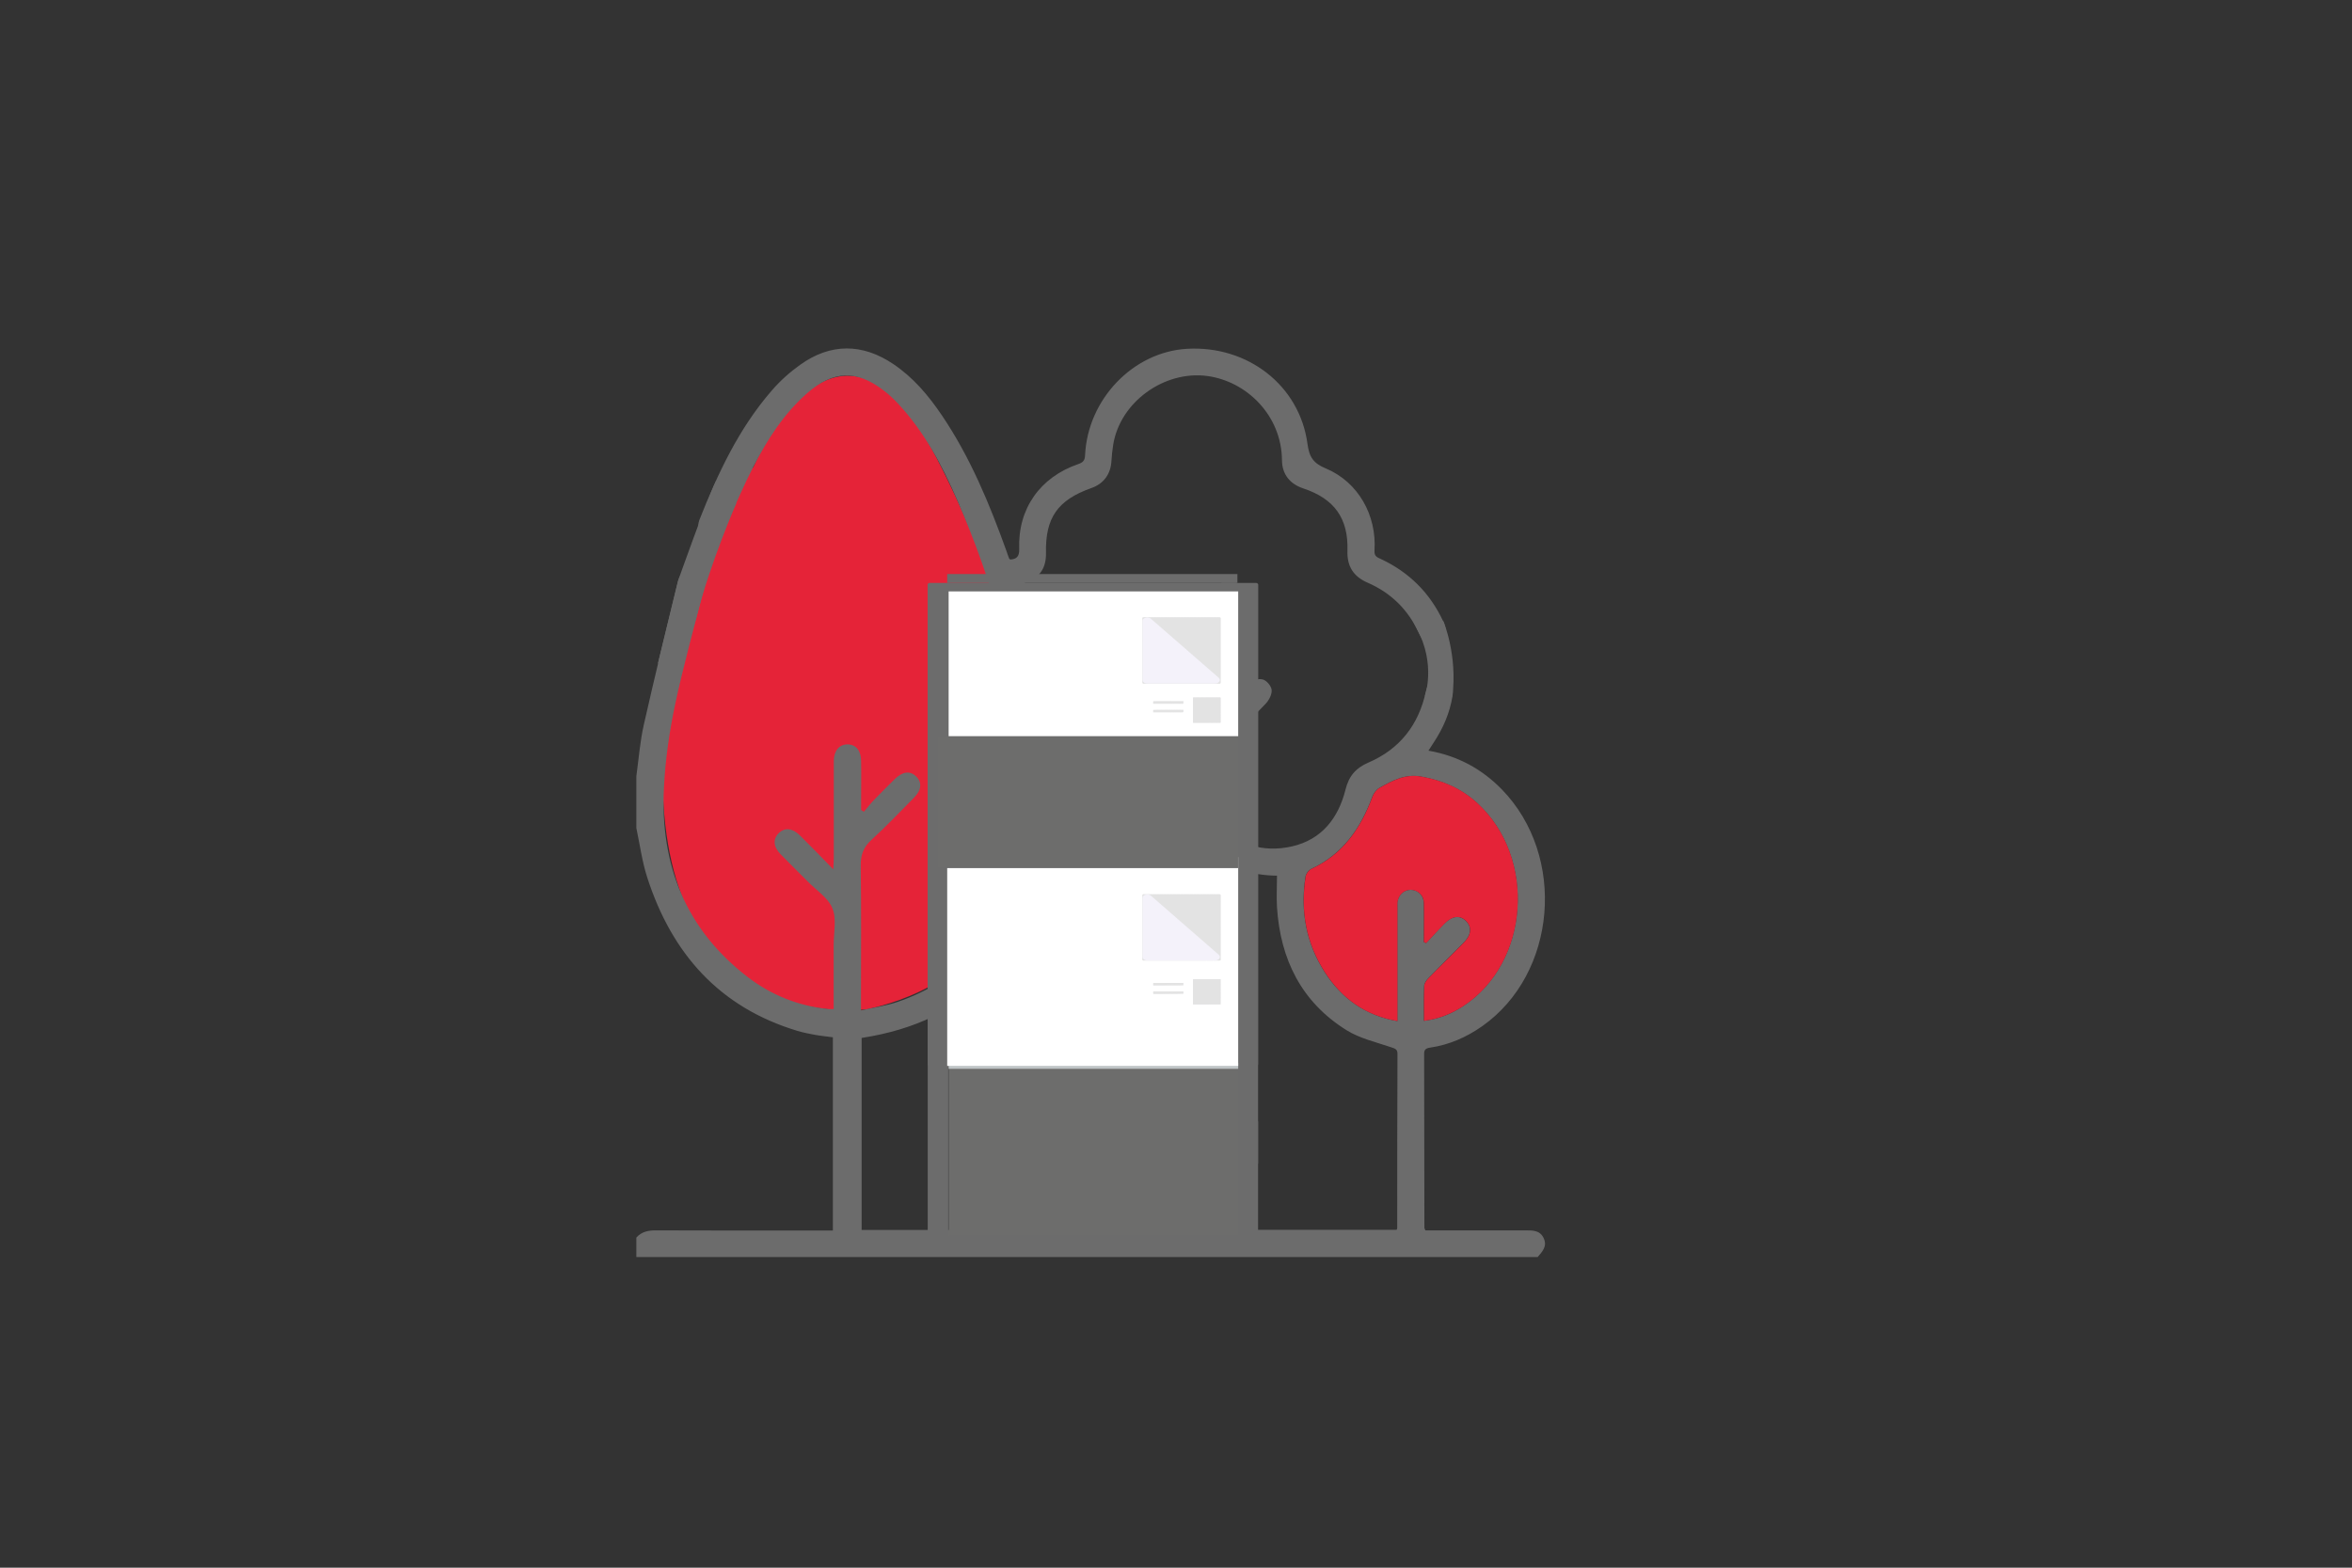 <?xml version="1.0" encoding="UTF-8"?> <svg xmlns="http://www.w3.org/2000/svg" xmlns:xlink="http://www.w3.org/1999/xlink" id="a" viewBox="0 0 180 120"><rect x="0" y="0" width="180" height="120" fill="#333333" stroke="none"/><defs><style>.j{fill:#6c6c6c;}.k{fill:#fff;}.l{clip-path:url(#h);}.m{fill:#59585b;}.n{clip-path:url(#b);}.o{fill:none;stroke:#bec3c5;stroke-miterlimit:10;stroke-width:.45px;}.p{clip-path:url(#c);}.q{fill:#f8f5ff;opacity:.81;}.r{clip-path:url(#e);}.s{clip-path:url(#d);}.t{clip-path:url(#f);}.u{fill:#e52338;}.v{fill:#6d6d6c;}.w{opacity:.17;}.x{clip-path:url(#i);}.y{clip-path:url(#g);}</style><clipPath id="b"><rect class="m" x="91.3" y="74.95" width="2.11" height="1.93" rx=".02" ry=".02"></rect></clipPath><clipPath id="c"><rect class="m" x="88.26" y="75.24" width="2.3" height=".18" rx="0" ry="0"></rect></clipPath><clipPath id="d"><rect class="m" x="88.26" y="75.89" width="2.3" height=".18" rx="0" ry="0"></rect></clipPath><clipPath id="e"><rect class="m" x="87.44" y="47.26" width="5.97" height="5.06" rx=".05" ry=".05"></rect></clipPath><clipPath id="f"><rect class="m" x="87.44" y="68.46" width="5.97" height="5.06" rx=".05" ry=".05"></rect></clipPath><clipPath id="g"><rect class="m" x="91.3" y="53.39" width="2.11" height="1.93" rx=".02" ry=".02"></rect></clipPath><clipPath id="h"><rect class="m" x="88.26" y="53.68" width="2.3" height=".18" rx="0" ry="0"></rect></clipPath><clipPath id="i"><rect class="m" x="88.26" y="54.34" width="2.3" height=".18" rx="0" ry="0"></rect></clipPath></defs><g><g><path class="u" d="M57.65,35.77s6.46-15.27,14.02-.73c7.56,14.54,13.35,37.97-5.23,42.2,0,0-14.59,2.28-15.67-15.79-1.08-18.07,6.87-25.68,6.87-25.68Z"></path><g><g><path class="j" d="M48.7,59.42c.18-1.32,.28-2.65,.57-3.94,.83-3.67,1.72-7.33,2.62-10.98,.17-.71,.71-.99,1.33-.82,.57,.16,.82,.71,.64,1.42-.74,2.95-1.57,5.88-2.2,8.86-.44,2.09-.75,4.24-.85,6.37-.29,5.87,1.67,10.83,6.44,14.48,1.81,1.38,3.88,2.2,6.16,2.43,.11,.01,.21,0,.39,0,0-1.66,0-3.28,0-4.9,0-.95,.24-2-.1-2.82-.33-.81-1.25-1.39-1.91-2.07-.68-.69-1.38-1.37-2.06-2.07-.55-.56-.59-1.16-.13-1.61,.45-.44,1.04-.39,1.61,.17,.82,.81,1.62,1.64,2.56,2.6,.02-.4,.04-.62,.04-.85,0-2.33,0-4.66,0-6.99,0-.16,0-.32,0-.48,.02-.77,.42-1.24,1.05-1.24,.63,0,1.03,.46,1.04,1.25,.02,1.04,0,2.08,0,3.12,0,.22,0,.44,0,.65l.21,.14c.26-.3,.5-.62,.77-.9,.52-.54,1.05-1.06,1.58-1.59,.61-.6,1.18-.67,1.65-.22,.47,.46,.42,1.05-.18,1.65-1.07,1.08-2.11,2.18-3.23,3.2-.63,.57-.84,1.17-.83,2.01,.05,3.35,.02,6.7,.02,10.05v1c1-.22,1.94-.35,2.81-.65,4.92-1.69,7.88-5.25,9.45-10.07,.87-2.67,.91-5.41,.58-8.18-.83-7-2.67-13.72-5.48-20.17-1.16-2.66-2.51-5.21-4.51-7.36-.34-.36-.7-.71-1.1-1.01-2.08-1.61-3.88-1.54-5.86,.19-1.8,1.58-3.06,3.56-4.14,5.66-.73,1.42-1.35,2.9-2.02,4.36-.08,.16-.12,.34-.21,.5-.29,.53-.8,.74-1.31,.54-.53-.21-.8-.77-.58-1.34,1.4-3.54,3-6.98,5.52-9.89,.64-.75,1.4-1.43,2.2-2,2.32-1.66,4.76-1.65,7.13-.05,1.53,1.03,2.69,2.41,3.71,3.92,2.18,3.22,3.65,6.79,4.96,10.43,.06,.17,.11,.34,.18,.51,.01,.04,.06,.06,.09,.1,.51-.03,.71-.25,.69-.82-.11-3.07,1.6-5.49,4.53-6.49,.34-.12,.49-.26,.51-.66,.19-4.29,3.67-7.92,7.8-8.16,4.64-.27,8.62,2.8,9.22,7.27,.14,1.03,.45,1.49,1.41,1.89,2.47,1.03,3.9,3.58,3.72,6.29-.03,.46,.24,.52,.51,.65,2.15,1.01,3.73,2.59,4.74,4.74,.37,.8,.22,1.4-.38,1.68-.59,.27-1.12,.02-1.48-.77-.82-1.79-2.13-3.07-3.92-3.85-1.08-.47-1.58-1.25-1.54-2.44,.08-2.48-1-3.98-3.37-4.77-1.03-.34-1.63-1.08-1.64-2.16-.03-3.45-2.72-6.05-5.73-6.45-3.28-.43-6.67,1.99-7.19,5.28-.06,.4-.11,.81-.13,1.21-.05,1.01-.59,1.76-1.54,2.09-2.57,.91-3.53,2.27-3.47,4.97,.02,1.06-.41,1.82-1.38,2.17-.67,.25-.73,.57-.54,1.21,1.15,3.71,2.04,7.49,2.53,11.35,.2,1.57,.21,3.16,.33,4.73,.02,.28,.06,.6,.21,.82,2.32,3.41,7.04,2.78,9.17,.11,.11-.14,.17-.37,.17-.56,.01-1.86,.02-3.71,0-5.57,0-.27-.18-.6-.38-.81-1.26-1.3-2.55-2.57-3.83-3.85-.59-.59-.65-1.21-.2-1.66,.45-.45,1.07-.38,1.66,.21,.86,.86,1.71,1.74,2.69,2.73,.03-.33,.07-.51,.07-.69,0-1.22,0-2.44,0-3.67,0-.89,.39-1.39,1.04-1.39,.66,0,1.05,.51,1.05,1.38,0,1.83,0,3.67,0,5.5,0,.22,0,.43,0,.86,1.06-1.07,1.95-2.02,2.91-2.9,.26-.23,.76-.38,1.09-.29,.29,.07,.65,.5,.68,.8,.03,.34-.2,.78-.45,1.05-1.23,1.29-2.51,2.55-3.78,3.8-.31,.31-.47,.61-.45,1.06,.03,1.11-.01,2.22,.03,3.33,.01,.3,.14,.67,.35,.89,1.6,1.69,3.58,2.36,5.85,1.85,2.28-.52,3.55-2.16,4.1-4.34,.26-1.05,.78-1.66,1.78-2.09,2.38-1.03,3.82-2.88,4.37-5.42,.17-.77,.62-1.19,1.21-1.1,.64,.1,.96,.64,.83,1.45-.21,1.29-.72,2.46-1.44,3.55-.12,.18-.24,.37-.4,.62,2.23,.39,4.08,1.39,5.62,2.97,4.96,5.1,4.21,14.11-1.52,18.13-1.2,.84-2.52,1.42-3.97,1.63-.33,.05-.47,.15-.46,.5,.01,4.43,.01,8.87,.02,13.3,0,.04,.03,.08,.08,.19h3.41c1.4,0,2.81,0,4.21,0,.58,0,1.15-.03,1.44,.62,.27,.61-.12,1.01-.47,1.42H48.7v-1.49c.42-.47,.95-.56,1.57-.55,4.25,.02,8.51,.01,12.76,.01h.71v-14.79c-.5-.07-.95-.11-1.39-.19-.44-.08-.89-.17-1.32-.3-5.98-1.8-9.61-5.92-11.49-11.72-.4-1.23-.57-2.54-.84-3.81v-3.94Zm41.82,34.73v-28.63c-3.38,2-6.64,2.14-9.81-.28-2,7.79-6.51,12.95-14.77,14.21v14.7h24.58Zm16.35,0c.04-.08,.06-.1,.06-.12,0-4.45,0-8.91,.02-13.36,0-.36-.18-.4-.47-.5-1.17-.4-2.42-.68-3.44-1.32-3.44-2.15-5.05-5.41-5.31-9.39-.05-.8,0-1.6,0-2.43-1.93-.02-3.52-.57-5-1.55v28.66h14.15Zm2.11-16.01c1.12-.14,2.1-.53,2.99-1.12,5.09-3.33,5.64-11.38,1.07-15.56-1.22-1.11-2.65-1.73-4.28-2.02-1.24-.22-2.2,.31-3.18,.86-.24,.13-.45,.41-.55,.67-.89,2.42-2.26,4.41-4.68,5.54-.2,.09-.41,.37-.44,.59-.41,2.62,.04,5.09,1.48,7.33,1.3,2,3.09,3.3,5.55,3.73v-.79c0-2.6,0-5.2,0-7.81,0-.16,0-.32,0-.47,.05-.56,.48-.98,1.02-.98,.54,0,.99,.42,1,.99,.02,1,0,2.01,0,3.01l.18,.08c.46-.49,.91-1,1.39-1.48,.61-.61,1.18-.68,1.66-.21,.47,.46,.41,1.07-.18,1.66-.89,.9-1.8,1.79-2.68,2.7-.16,.16-.33,.4-.34,.61-.04,.88-.02,1.76-.02,2.68Z"></path><path class="u" d="M108.98,78.15c0-.92-.02-1.8,.02-2.68,0-.21,.18-.45,.34-.61,.88-.91,1.79-1.79,2.68-2.7,.59-.59,.64-1.2,.18-1.66-.47-.47-1.05-.4-1.66,.21-.47,.48-.92,.98-1.39,1.48l-.18-.08c0-1,.02-2.01,0-3.01-.01-.57-.47-.98-1-.99-.54,0-.97,.41-1.02,.98-.01,.16,0,.32,0,.47,0,2.6,0,5.2,0,7.81v.79c-2.46-.42-4.25-1.72-5.55-3.73-1.45-2.24-1.89-4.71-1.48-7.33,.03-.22,.24-.5,.44-.59,2.42-1.12,3.79-3.12,4.68-5.54,.1-.26,.31-.54,.55-.67,.98-.55,1.94-1.08,3.18-.86,1.63,.29,3.06,.9,4.28,2.02,4.57,4.18,4.02,12.23-1.07,15.56-.89,.58-1.87,.98-2.99,1.12Z"></path></g><path class="j" d="M56.35,38.52s-1.97,4.51-3,8.54c-1.03,4.04-3,3.72-3,3.72l1.53-6.29s2.14-6.07,2.93-7.7"></path></g></g><rect class="j" x="68.07" y="95.21" width="32.92" height=".46"></rect><path class="j" d="M110.32,95.57v.47H60.26c-.17-.15-.35-.29-.52-.47h50.58Z"></path><line class="j" x1="111.02" y1="95.85" x2="111.21" y2="96.04"></line><path class="j" d="M110.47,47.56s1.09,2.61,.68,5.74h-2.11s.89-2.43-.62-5.2c-1.5-2.77,2.05-.54,2.05-.54Z"></path></g><rect class="j" x="71" y="44.7" width="1.57" height="50.46"></rect><path class="j" d="M96.28,44.7v44.38c-.54,0-1.05,.06-1.57,.25V44.7h1.57Z"></path><path class="j" d="M96.28,85.84v9.32h-1.57v-9.41c.52,.07,1.03,.09,1.57,.09Z"></path><rect class="j" x="71" y="44.62" width="25.28" height="36.98" rx=".14" ry=".14"></rect><path class="j" d="M94.71,44.92v37.27c-.45,.16-.87,.32-1.3,.58V44.92c0-.16,.04-.32,.11-.32h1.05c.07,0,.13,.16,.13,.32Z"></path><path class="j" d="M94.17,75.53s-.04,.02-.04,.04c0-.02,.02-.02,.02-.04h.02Z"></path><rect class="j" x="72.49" y="43.94" width="22.21" height=".68"></rect><rect class="v" x="72.6" y="81.59" width="22.16" height="13.01"></rect><line class="o" x1="72.6" y1="81.59" x2="94.76" y2="81.59"></line><rect class="k" x="72.49" y="65.61" width="22.27" height="15.98"></rect><rect class="v" x="71.78" y="56.39" width="22.97" height="10.06"></rect><rect class="k" x="72.6" y="45.27" width="22.16" height="11.08"></rect><g class="w"><g><rect class="m" x="91.3" y="74.95" width="2.11" height="1.93" rx=".02" ry=".02"></rect><g class="n"><polygon class="m" points="93.41 74.97 93.38 74.95 93.41 74.95 93.41 74.97"></polygon><polygon class="m" points="93.41 75.03 93.29 74.95 93.38 74.95 93.41 74.97 93.41 75.03"></polygon><polygon class="m" points="93.41 75.1 93.2 74.95 93.29 74.95 93.41 75.03 93.41 75.1"></polygon><polygon class="m" points="93.41 75.16 93.11 74.95 93.2 74.95 93.41 75.1 93.41 75.16"></polygon><polygon class="m" points="93.41 75.22 93.02 74.95 93.11 74.95 93.41 75.16 93.41 75.22"></polygon><polygon class="m" points="93.41 75.29 92.93 74.95 93.02 74.95 93.41 75.22 93.41 75.29"></polygon><polygon class="m" points="93.41 75.35 92.84 74.95 92.93 74.95 93.41 75.29 93.41 75.35"></polygon><polygon class="m" points="93.41 75.42 92.75 74.95 92.84 74.95 93.41 75.35 93.41 75.42"></polygon><polygon class="m" points="93.41 75.48 92.66 74.95 92.75 74.95 93.41 75.42 93.41 75.48"></polygon><polygon class="m" points="93.41 75.54 92.57 74.95 92.66 74.95 93.41 75.48 93.41 75.54"></polygon><polygon class="m" points="93.41 75.61 92.48 74.95 92.57 74.95 93.41 75.54 93.41 75.61"></polygon><polygon class="m" points="93.41 75.67 92.4 74.95 92.48 74.95 93.41 75.61 93.41 75.67"></polygon><polygon class="m" points="93.41 75.74 92.31 74.95 92.4 74.95 93.41 75.67 93.41 75.74"></polygon><polygon class="m" points="93.41 75.8 92.22 74.95 92.31 74.95 93.41 75.74 93.41 75.8"></polygon><polygon class="m" points="93.41 75.87 92.13 74.95 92.22 74.95 93.41 75.8 93.41 75.87"></polygon><polygon class="m" points="93.41 75.93 92.04 74.95 92.13 74.95 93.41 75.87 93.41 75.93"></polygon><polygon class="m" points="93.41 75.99 91.95 74.95 92.04 74.95 93.41 75.93 93.41 75.99"></polygon><polygon class="m" points="93.41 76.06 91.86 74.95 91.95 74.95 93.41 75.99 93.41 76.06"></polygon><polygon class="m" points="93.41 76.12 91.77 74.95 91.86 74.95 93.41 76.06 93.41 76.12"></polygon><polygon class="m" points="93.41 76.19 91.68 74.95 91.77 74.95 93.41 76.12 93.41 76.19"></polygon><polygon class="m" points="93.41 76.25 91.59 74.95 91.68 74.95 93.41 76.19 93.41 76.25"></polygon><polygon class="m" points="93.41 76.31 91.5 74.95 91.59 74.95 93.41 76.25 93.41 76.31"></polygon><polygon class="m" points="93.41 76.38 91.41 74.95 91.5 74.95 93.41 76.31 93.41 76.38"></polygon><polygon class="m" points="93.41 76.44 91.32 74.95 91.41 74.95 93.41 76.38 93.41 76.44"></polygon><polygon class="m" points="93.41 76.51 91.3 75 91.3 74.95 91.32 74.95 93.41 76.44 93.41 76.51"></polygon><polygon class="m" points="93.41 76.57 91.3 75.06 91.3 75 93.41 76.51 93.41 76.57"></polygon><polygon class="m" points="93.41 76.64 91.3 75.13 91.3 75.06 93.41 76.57 93.41 76.64"></polygon><polygon class="m" points="93.41 76.7 91.3 75.19 91.3 75.13 93.41 76.64 93.41 76.7"></polygon><polygon class="m" points="93.41 76.76 91.3 75.25 91.3 75.19 93.41 76.7 93.41 76.76"></polygon><polygon class="m" points="93.41 76.83 91.3 75.32 91.3 75.25 93.41 76.76 93.41 76.83"></polygon><polygon class="m" points="93.39 76.88 91.3 75.38 91.3 75.32 93.41 76.83 93.41 76.88 93.39 76.88"></polygon><polygon class="m" points="93.3 76.88 91.3 75.45 91.3 75.38 93.39 76.88 93.3 76.88"></polygon><polygon class="m" points="93.21 76.88 91.3 75.51 91.3 75.45 93.3 76.88 93.21 76.88"></polygon><polygon class="m" points="93.12 76.88 91.3 75.58 91.3 75.51 93.21 76.88 93.12 76.88"></polygon><polygon class="m" points="93.03 76.88 91.3 75.64 91.3 75.58 93.12 76.88 93.03 76.88"></polygon><polygon class="m" points="92.94 76.88 91.3 75.7 91.3 75.64 93.03 76.88 92.94 76.88"></polygon><polygon class="m" points="92.85 76.88 91.3 75.77 91.3 75.7 92.94 76.88 92.85 76.88"></polygon><polygon class="m" points="92.76 76.88 91.3 75.83 91.3 75.77 92.85 76.88 92.76 76.88"></polygon><polygon class="m" points="92.67 76.88 91.3 75.9 91.3 75.83 92.76 76.88 92.67 76.88"></polygon><polygon class="m" points="92.58 76.88 91.3 75.96 91.3 75.9 92.67 76.88 92.58 76.88"></polygon><polygon class="m" points="91.3 75.96 92.58 76.88 91.3 76.88 91.3 75.96"></polygon></g></g></g><g class="w"><g><rect class="m" x="88.26" y="75.24" width="2.3" height=".18" rx="0" ry="0"></rect><g class="p"><polygon class="m" points="90.56 75.24 90.53 75.24 90.56 75.24 90.56 75.24"></polygon><polygon class="m" points="90.56 75.24 90.43 75.24 90.53 75.24 90.56 75.24 90.56 75.24"></polygon><polygon class="m" points="90.56 75.25 90.34 75.24 90.43 75.24 90.56 75.24 90.56 75.25"></polygon><polygon class="m" points="90.56 75.26 90.24 75.24 90.34 75.24 90.56 75.25 90.56 75.26"></polygon><polygon class="m" points="90.56 75.26 90.14 75.24 90.24 75.24 90.56 75.26 90.56 75.26"></polygon><polygon class="m" points="90.56 75.27 90.04 75.24 90.14 75.24 90.56 75.26 90.56 75.27"></polygon><polygon class="m" points="90.56 75.27 89.94 75.24 90.04 75.24 90.56 75.27 90.56 75.27"></polygon><polygon class="m" points="90.56 75.28 89.85 75.24 89.94 75.24 90.56 75.27 90.56 75.28"></polygon><polygon class="m" points="90.56 75.29 89.75 75.24 89.85 75.24 90.56 75.28 90.56 75.29"></polygon><polygon class="m" points="90.56 75.29 89.65 75.24 89.75 75.24 90.56 75.29 90.56 75.29"></polygon><polygon class="m" points="90.56 75.3 89.55 75.24 89.65 75.24 90.56 75.29 90.56 75.3"></polygon><polygon class="m" points="90.56 75.31 89.45 75.24 89.55 75.24 90.56 75.3 90.56 75.31"></polygon><polygon class="m" points="90.56 75.31 89.36 75.24 89.45 75.24 90.56 75.31 90.56 75.31"></polygon><polygon class="m" points="90.56 75.32 89.26 75.24 89.36 75.24 90.56 75.31 90.56 75.32"></polygon><polygon class="m" points="90.56 75.32 89.16 75.24 89.26 75.24 90.56 75.32 90.56 75.32"></polygon><polygon class="m" points="90.56 75.33 89.06 75.24 89.16 75.24 90.56 75.32 90.56 75.33"></polygon><polygon class="m" points="90.56 75.34 88.96 75.24 89.06 75.24 90.56 75.33 90.56 75.34"></polygon><polygon class="m" points="90.56 75.34 88.87 75.24 88.96 75.24 90.56 75.34 90.56 75.34"></polygon><polygon class="m" points="90.56 75.35 88.77 75.24 88.87 75.24 90.56 75.34 90.56 75.35"></polygon><polygon class="m" points="90.56 75.35 88.67 75.24 88.77 75.24 90.56 75.35 90.56 75.35"></polygon><polygon class="m" points="90.56 75.36 88.57 75.24 88.67 75.24 90.56 75.35 90.56 75.36"></polygon><polygon class="m" points="90.56 75.37 88.47 75.24 88.57 75.24 90.56 75.36 90.56 75.37"></polygon><polygon class="m" points="90.56 75.37 88.38 75.24 88.47 75.24 90.56 75.37 90.56 75.37"></polygon><polygon class="m" points="90.56 75.38 88.28 75.24 88.38 75.24 90.56 75.37 90.56 75.38"></polygon><polygon class="m" points="90.56 75.38 88.26 75.24 88.26 75.24 88.28 75.24 90.56 75.38 90.56 75.38"></polygon><rect class="m" x="89.41" y="74.16" width="0" height="2.31" transform="translate(8.69 159.88) rotate(-86.44)"></rect><rect class="m" x="89.41" y="74.17" width="0" height="2.31" transform="translate(8.69 159.89) rotate(-86.44)"></rect><rect class="m" x="89.41" y="74.17" width="0" height="2.31" transform="translate(8.68 159.89) rotate(-86.44)"></rect><rect class="m" x="89.41" y="74.18" width="0" height="2.31" transform="translate(8.68 159.9) rotate(-86.44)"></rect><rect class="m" x="89.41" y="74.19" width="0" height="2.31" transform="translate(8.67 159.91) rotate(-86.44)"></rect><polygon class="m" points="90.54 75.42 88.26 75.28 88.26 75.27 90.56 75.41 90.56 75.42 90.54 75.42"></polygon><polygon class="m" points="90.44 75.42 88.26 75.28 88.26 75.28 90.54 75.42 90.44 75.42"></polygon><polygon class="m" points="90.35 75.42 88.26 75.29 88.26 75.28 90.44 75.42 90.35 75.42"></polygon><polygon class="m" points="90.25 75.42 88.26 75.3 88.26 75.29 90.35 75.42 90.25 75.42"></polygon><polygon class="m" points="90.15 75.42 88.26 75.3 88.26 75.3 90.25 75.42 90.15 75.42"></polygon><polygon class="m" points="90.05 75.42 88.26 75.31 88.26 75.3 90.15 75.42 90.05 75.42"></polygon><polygon class="m" points="89.95 75.42 88.26 75.31 88.26 75.31 90.05 75.42 89.95 75.42"></polygon><polygon class="m" points="89.86 75.42 88.26 75.32 88.26 75.31 89.95 75.42 89.86 75.42"></polygon><polygon class="m" points="89.76 75.42 88.26 75.33 88.26 75.32 89.86 75.42 89.76 75.42"></polygon><polygon class="m" points="89.66 75.42 88.26 75.33 88.26 75.33 89.76 75.42 89.66 75.42"></polygon><polygon class="m" points="88.26 75.33 89.66 75.42 88.26 75.42 88.26 75.33"></polygon></g></g></g><g class="w"><g><rect class="m" x="88.26" y="75.89" width="2.3" height=".18" rx="0" ry="0"></rect><g class="s"><polygon class="m" points="90.56 75.89 90.53 75.89 90.56 75.89 90.56 75.89"></polygon><polygon class="m" points="90.56 75.9 90.43 75.89 90.53 75.89 90.56 75.89 90.56 75.9"></polygon><polygon class="m" points="90.56 75.9 90.34 75.89 90.43 75.89 90.56 75.9 90.56 75.9"></polygon><polygon class="m" points="90.56 75.91 90.24 75.89 90.34 75.89 90.56 75.9 90.56 75.91"></polygon><polygon class="m" points="90.56 75.92 90.14 75.89 90.24 75.89 90.56 75.91 90.56 75.92"></polygon><polygon class="m" points="90.56 75.92 90.04 75.89 90.14 75.89 90.56 75.92 90.56 75.92"></polygon><polygon class="m" points="90.56 75.93 89.94 75.89 90.04 75.89 90.56 75.92 90.56 75.93"></polygon><polygon class="m" points="90.56 75.93 89.85 75.89 89.94 75.89 90.56 75.93 90.56 75.93"></polygon><polygon class="m" points="90.56 75.94 89.75 75.89 89.85 75.89 90.56 75.93 90.56 75.94"></polygon><polygon class="m" points="90.56 75.95 89.65 75.89 89.75 75.89 90.56 75.94 90.56 75.95"></polygon><polygon class="m" points="90.56 75.95 89.55 75.89 89.65 75.89 90.56 75.95 90.56 75.95"></polygon><polygon class="m" points="90.56 75.96 89.45 75.89 89.55 75.89 90.56 75.95 90.56 75.96"></polygon><polygon class="m" points="90.56 75.96 89.36 75.89 89.45 75.89 90.56 75.96 90.56 75.96"></polygon><polygon class="m" points="90.56 75.97 89.26 75.89 89.36 75.89 90.56 75.96 90.56 75.97"></polygon><polygon class="m" points="90.56 75.98 89.16 75.89 89.26 75.89 90.56 75.97 90.56 75.98"></polygon><polygon class="m" points="90.56 75.98 89.06 75.89 89.16 75.89 90.56 75.98 90.56 75.98"></polygon><polygon class="m" points="90.56 75.99 88.96 75.89 89.06 75.89 90.56 75.98 90.56 75.99"></polygon><polygon class="m" points="90.56 76 88.87 75.89 88.96 75.89 90.56 75.99 90.56 76"></polygon><polygon class="m" points="90.56 76 88.77 75.89 88.87 75.89 90.56 76 90.56 76"></polygon><polygon class="m" points="90.56 76.01 88.67 75.89 88.77 75.89 90.56 76 90.56 76.01"></polygon><polygon class="m" points="90.56 76.01 88.57 75.89 88.67 75.89 90.56 76.01 90.56 76.01"></polygon><polygon class="m" points="90.56 76.02 88.47 75.89 88.57 75.89 90.56 76.01 90.56 76.02"></polygon><polygon class="m" points="90.56 76.03 88.38 75.89 88.47 75.89 90.56 76.02 90.56 76.03"></polygon><polygon class="m" points="90.56 76.03 88.28 75.89 88.38 75.89 90.56 76.03 90.56 76.03"></polygon><polygon class="m" points="90.56 76.04 88.26 75.89 88.26 75.89 88.28 75.89 90.56 76.03 90.56 76.04"></polygon><rect class="m" x="89.41" y="74.81" width="0" height="2.31" transform="translate(8.04 160.5) rotate(-86.44)"></rect><rect class="m" x="89.41" y="74.82" width="0" height="2.31" transform="translate(8.04 160.5) rotate(-86.44)"></rect><rect class="m" x="89.41" y="74.83" width="0" height="2.31" transform="translate(8.03 160.51) rotate(-86.44)"></rect><rect class="m" x="89.41" y="74.83" width="0" height="2.31" transform="translate(8.02 160.51) rotate(-86.44)"></rect><rect class="m" x="89.41" y="74.84" width="0" height="2.31" transform="translate(8.02 160.52) rotate(-86.44)"></rect><polygon class="m" points="90.54 76.07 88.26 75.93 88.26 75.93 90.56 76.07 90.56 76.07 90.54 76.07"></polygon><polygon class="m" points="90.44 76.07 88.26 75.94 88.26 75.93 90.54 76.07 90.44 76.07"></polygon><polygon class="m" points="90.35 76.07 88.26 75.94 88.26 75.94 90.44 76.07 90.35 76.07"></polygon><polygon class="m" points="90.25 76.07 88.26 75.95 88.26 75.94 90.35 76.07 90.25 76.07"></polygon><polygon class="m" points="90.15 76.07 88.26 75.96 88.26 75.95 90.25 76.07 90.15 76.07"></polygon><polygon class="m" points="90.05 76.07 88.26 75.96 88.26 75.96 90.15 76.07 90.05 76.07"></polygon><polygon class="m" points="89.95 76.07 88.26 75.97 88.26 75.96 90.05 76.07 89.95 76.07"></polygon><polygon class="m" points="89.86 76.07 88.26 75.97 88.26 75.97 89.95 76.07 89.86 76.07"></polygon><polygon class="m" points="89.76 76.07 88.26 75.98 88.26 75.97 89.86 76.07 89.76 76.07"></polygon><polygon class="m" points="89.66 76.07 88.26 75.99 88.26 75.98 89.76 76.07 89.66 76.07"></polygon><polygon class="m" points="88.26 75.99 89.66 76.07 88.26 76.07 88.26 75.99"></polygon></g></g></g><g class="w"><g><rect class="m" x="87.44" y="47.26" width="5.97" height="5.06" rx=".05" ry=".05"></rect><g class="r"><polygon class="m" points="93.41 47.32 93.32 47.26 93.41 47.26 93.41 47.32"></polygon><polygon class="m" points="93.41 47.49 93.07 47.26 93.32 47.26 93.41 47.32 93.41 47.49"></polygon><polygon class="m" points="93.41 47.65 92.82 47.26 93.07 47.26 93.41 47.49 93.41 47.65"></polygon><polygon class="m" points="93.41 47.82 92.56 47.26 92.82 47.26 93.41 47.65 93.41 47.82"></polygon><polygon class="m" points="93.41 47.99 92.31 47.26 92.56 47.26 93.41 47.82 93.41 47.99"></polygon><polygon class="m" points="93.41 48.16 92.06 47.26 92.31 47.26 93.41 47.99 93.41 48.16"></polygon><polygon class="m" points="93.41 48.33 91.8 47.26 92.06 47.26 93.41 48.16 93.41 48.33"></polygon><polygon class="m" points="93.41 48.49 91.55 47.26 91.8 47.26 93.41 48.33 93.41 48.49"></polygon><polygon class="m" points="93.41 48.66 91.29 47.26 91.55 47.26 93.41 48.49 93.41 48.66"></polygon><polygon class="m" points="93.41 48.83 91.04 47.26 91.29 47.26 93.41 48.66 93.41 48.83"></polygon><polygon class="m" points="93.41 49 90.79 47.26 91.04 47.26 93.41 48.83 93.41 49"></polygon><polygon class="m" points="93.41 49.17 90.53 47.26 90.79 47.26 93.41 49 93.41 49.17"></polygon><polygon class="m" points="93.41 49.33 90.28 47.26 90.53 47.26 93.41 49.17 93.41 49.33"></polygon><polygon class="m" points="93.41 49.5 90.02 47.26 90.28 47.26 93.41 49.33 93.41 49.5"></polygon><polygon class="m" points="93.41 49.67 89.77 47.26 90.02 47.26 93.41 49.5 93.41 49.67"></polygon><polygon class="m" points="93.41 49.84 89.52 47.26 89.77 47.26 93.41 49.67 93.41 49.84"></polygon><polygon class="m" points="93.41 50.01 89.26 47.26 89.52 47.26 93.41 49.84 93.41 50.01"></polygon><polygon class="m" points="93.41 50.17 89.01 47.26 89.26 47.26 93.41 50.01 93.41 50.17"></polygon><polygon class="m" points="93.41 50.34 88.76 47.26 89.01 47.26 93.41 50.17 93.41 50.34"></polygon><polygon class="m" points="93.41 50.51 88.5 47.26 88.76 47.26 93.41 50.34 93.41 50.51"></polygon><polygon class="m" points="93.41 50.68 88.25 47.26 88.5 47.26 93.41 50.51 93.41 50.68"></polygon><polygon class="m" points="93.41 50.84 87.99 47.26 88.25 47.26 93.41 50.68 93.41 50.84"></polygon><polygon class="m" points="93.41 51.01 87.74 47.26 87.99 47.26 93.41 50.84 93.41 51.01"></polygon><polygon class="m" points="93.41 51.18 87.49 47.26 87.74 47.26 93.41 51.01 93.41 51.18"></polygon><polygon class="m" points="93.41 51.35 87.44 47.4 87.44 47.26 87.49 47.26 93.41 51.18 93.41 51.35"></polygon><polygon class="m" points="93.41 51.52 87.44 47.57 87.44 47.4 93.41 51.35 93.41 51.52"></polygon><polygon class="m" points="93.41 51.68 87.44 47.73 87.44 47.57 93.41 51.52 93.41 51.68"></polygon><polygon class="m" points="93.41 51.85 87.44 47.9 87.44 47.73 93.41 51.68 93.41 51.85"></polygon><polygon class="m" points="93.41 52.02 87.44 48.07 87.44 47.9 93.41 51.85 93.41 52.02"></polygon><polygon class="m" points="93.41 52.19 87.44 48.24 87.44 48.07 93.41 52.02 93.41 52.19"></polygon><polygon class="m" points="93.35 52.32 87.44 48.41 87.44 48.24 93.41 52.19 93.41 52.32 93.35 52.32"></polygon><polygon class="m" points="93.1 52.32 87.44 48.57 87.44 48.41 93.35 52.32 93.1 52.32"></polygon><polygon class="m" points="92.84 52.32 87.44 48.74 87.44 48.57 93.1 52.32 92.84 52.32"></polygon><polygon class="m" points="92.59 52.32 87.44 48.91 87.44 48.74 92.84 52.32 92.59 52.32"></polygon><polygon class="m" points="92.34 52.32 87.44 49.08 87.44 48.91 92.59 52.32 92.34 52.32"></polygon><polygon class="m" points="92.08 52.32 87.44 49.24 87.44 49.08 92.34 52.32 92.08 52.32"></polygon><polygon class="m" points="91.83 52.32 87.44 49.41 87.44 49.24 92.08 52.32 91.83 52.32"></polygon><polygon class="m" points="91.58 52.32 87.44 49.58 87.44 49.41 91.83 52.32 91.58 52.32"></polygon><polygon class="m" points="91.32 52.32 87.44 49.75 87.44 49.58 91.58 52.32 91.32 52.32"></polygon><polygon class="m" points="91.07 52.32 87.44 49.92 87.44 49.75 91.32 52.32 91.07 52.32"></polygon><polygon class="m" points="87.44 49.92 91.07 52.32 87.44 52.32 87.44 49.92"></polygon></g></g></g><g class="w"><g><rect class="m" x="87.44" y="68.46" width="5.97" height="5.06" rx=".05" ry=".05"></rect><g class="t"><polygon class="m" points="93.41 68.52 93.32 68.46 93.41 68.46 93.41 68.52"></polygon><polygon class="m" points="93.41 68.68 93.07 68.46 93.32 68.46 93.41 68.52 93.41 68.68"></polygon><polygon class="m" points="93.41 68.85 92.82 68.46 93.07 68.46 93.41 68.68 93.41 68.85"></polygon><polygon class="m" points="93.41 69.02 92.56 68.46 92.82 68.46 93.41 68.85 93.41 69.02"></polygon><polygon class="m" points="93.41 69.19 92.31 68.46 92.56 68.46 93.41 69.02 93.41 69.19"></polygon><polygon class="m" points="93.41 69.36 92.06 68.46 92.31 68.46 93.41 69.19 93.41 69.36"></polygon><polygon class="m" points="93.41 69.52 91.8 68.46 92.06 68.46 93.41 69.36 93.41 69.52"></polygon><polygon class="m" points="93.41 69.69 91.55 68.46 91.8 68.46 93.41 69.52 93.41 69.69"></polygon><polygon class="m" points="93.41 69.86 91.29 68.46 91.55 68.46 93.41 69.69 93.41 69.86"></polygon><polygon class="m" points="93.41 70.03 91.04 68.46 91.29 68.46 93.41 69.86 93.41 70.03"></polygon><polygon class="m" points="93.41 70.2 90.79 68.46 91.04 68.46 93.41 70.03 93.41 70.2"></polygon><polygon class="m" points="93.41 70.36 90.53 68.46 90.79 68.46 93.41 70.2 93.41 70.36"></polygon><polygon class="m" points="93.41 70.53 90.28 68.46 90.53 68.46 93.41 70.36 93.41 70.53"></polygon><polygon class="m" points="93.41 70.7 90.02 68.46 90.28 68.46 93.41 70.53 93.41 70.7"></polygon><polygon class="m" points="93.41 70.87 89.77 68.46 90.02 68.46 93.41 70.7 93.41 70.87"></polygon><polygon class="m" points="93.41 71.04 89.52 68.46 89.77 68.46 93.41 70.87 93.41 71.04"></polygon><polygon class="m" points="93.41 71.2 89.26 68.46 89.52 68.46 93.41 71.04 93.41 71.2"></polygon><polygon class="m" points="93.41 71.37 89.01 68.46 89.26 68.46 93.41 71.2 93.41 71.37"></polygon><polygon class="m" points="93.41 71.54 88.76 68.46 89.01 68.46 93.41 71.37 93.41 71.54"></polygon><polygon class="m" points="93.41 71.71 88.5 68.46 88.76 68.46 93.41 71.54 93.41 71.71"></polygon><polygon class="m" points="93.41 71.87 88.25 68.46 88.5 68.46 93.41 71.71 93.41 71.87"></polygon><polygon class="m" points="93.41 72.04 87.99 68.46 88.25 68.46 93.41 71.87 93.41 72.04"></polygon><polygon class="m" points="93.41 72.21 87.74 68.46 87.99 68.46 93.41 72.04 93.41 72.21"></polygon><polygon class="m" points="93.41 72.38 87.49 68.46 87.74 68.46 93.41 72.21 93.41 72.38"></polygon><polygon class="m" points="93.41 72.55 87.44 68.6 87.44 68.46 87.49 68.46 93.41 72.38 93.41 72.55"></polygon><polygon class="m" points="93.41 72.71 87.44 68.76 87.44 68.6 93.41 72.55 93.41 72.71"></polygon><polygon class="m" points="93.41 72.88 87.44 68.93 87.44 68.76 93.41 72.71 93.41 72.88"></polygon><polygon class="m" points="93.41 73.05 87.44 69.1 87.44 68.93 93.41 72.88 93.41 73.05"></polygon><polygon class="m" points="93.41 73.22 87.44 69.27 87.44 69.1 93.41 73.05 93.41 73.22"></polygon><polygon class="m" points="93.41 73.39 87.44 69.44 87.44 69.27 93.41 73.22 93.41 73.39"></polygon><polygon class="m" points="93.35 73.52 87.44 69.6 87.44 69.44 93.41 73.39 93.41 73.52 93.35 73.52"></polygon><polygon class="m" points="93.1 73.52 87.44 69.77 87.44 69.6 93.35 73.52 93.1 73.52"></polygon><polygon class="m" points="92.84 73.52 87.44 69.94 87.44 69.77 93.1 73.52 92.84 73.52"></polygon><polygon class="m" points="92.59 73.52 87.44 70.11 87.44 69.94 92.84 73.52 92.59 73.52"></polygon><polygon class="m" points="92.34 73.52 87.44 70.27 87.44 70.11 92.59 73.52 92.34 73.52"></polygon><polygon class="m" points="92.08 73.52 87.44 70.44 87.44 70.27 92.34 73.52 92.08 73.52"></polygon><polygon class="m" points="91.83 73.52 87.44 70.61 87.44 70.44 92.08 73.52 91.83 73.52"></polygon><polygon class="m" points="91.58 73.52 87.44 70.78 87.44 70.61 91.83 73.52 91.58 73.52"></polygon><polygon class="m" points="91.32 73.52 87.44 70.95 87.44 70.78 91.58 73.52 91.32 73.52"></polygon><polygon class="m" points="91.07 73.52 87.44 71.11 87.44 70.95 91.32 73.52 91.07 73.52"></polygon><polygon class="m" points="87.44 71.11 91.07 73.52 87.44 73.52 87.44 71.11"></polygon></g></g></g><g class="w"><g><rect class="m" x="91.3" y="53.39" width="2.11" height="1.93" rx=".02" ry=".02"></rect><g class="y"><polygon class="m" points="93.41 53.41 93.38 53.39 93.41 53.39 93.41 53.41"></polygon><polygon class="m" points="93.41 53.48 93.29 53.39 93.38 53.39 93.41 53.41 93.41 53.48"></polygon><polygon class="m" points="93.41 53.54 93.2 53.39 93.29 53.39 93.41 53.48 93.41 53.54"></polygon><polygon class="m" points="93.41 53.61 93.11 53.39 93.2 53.39 93.41 53.54 93.41 53.61"></polygon><polygon class="m" points="93.41 53.67 93.02 53.39 93.11 53.39 93.41 53.61 93.41 53.67"></polygon><polygon class="m" points="93.41 53.74 92.93 53.39 93.02 53.39 93.41 53.67 93.41 53.74"></polygon><polygon class="m" points="93.41 53.8 92.84 53.39 92.93 53.39 93.41 53.74 93.41 53.8"></polygon><polygon class="m" points="93.41 53.86 92.75 53.39 92.84 53.39 93.41 53.8 93.41 53.86"></polygon><polygon class="m" points="93.41 53.93 92.66 53.39 92.75 53.39 93.41 53.86 93.41 53.93"></polygon><polygon class="m" points="93.41 53.99 92.57 53.39 92.66 53.39 93.41 53.93 93.41 53.99"></polygon><polygon class="m" points="93.41 54.06 92.48 53.39 92.57 53.39 93.41 53.99 93.41 54.06"></polygon><polygon class="m" points="93.41 54.12 92.4 53.39 92.48 53.39 93.41 54.06 93.41 54.12"></polygon><polygon class="m" points="93.41 54.18 92.31 53.39 92.4 53.39 93.41 54.12 93.41 54.18"></polygon><polygon class="m" points="93.41 54.25 92.22 53.39 92.31 53.39 93.41 54.18 93.41 54.25"></polygon><polygon class="m" points="93.41 54.31 92.13 53.39 92.22 53.39 93.41 54.25 93.41 54.31"></polygon><polygon class="m" points="93.41 54.38 92.04 53.39 92.13 53.39 93.41 54.31 93.41 54.38"></polygon><polygon class="m" points="93.41 54.44 91.95 53.39 92.04 53.39 93.41 54.38 93.41 54.44"></polygon><polygon class="m" points="93.41 54.51 91.86 53.39 91.95 53.39 93.41 54.44 93.41 54.51"></polygon><polygon class="m" points="93.41 54.57 91.77 53.39 91.86 53.39 93.41 54.51 93.41 54.57"></polygon><polygon class="m" points="93.41 54.63 91.68 53.39 91.77 53.39 93.41 54.57 93.41 54.63"></polygon><polygon class="m" points="93.41 54.7 91.59 53.39 91.68 53.39 93.41 54.63 93.41 54.7"></polygon><polygon class="m" points="93.41 54.76 91.5 53.39 91.59 53.39 93.41 54.7 93.41 54.76"></polygon><polygon class="m" points="93.41 54.83 91.41 53.39 91.5 53.39 93.41 54.76 93.41 54.83"></polygon><polygon class="m" points="93.41 54.89 91.32 53.39 91.41 53.39 93.41 54.83 93.41 54.89"></polygon><polygon class="m" points="93.41 54.95 91.3 53.45 91.3 53.39 91.32 53.39 93.41 54.89 93.41 54.95"></polygon><polygon class="m" points="93.41 55.02 91.3 53.51 91.3 53.45 93.41 54.95 93.41 55.02"></polygon><polygon class="m" points="93.41 55.08 91.3 53.57 91.3 53.51 93.41 55.02 93.41 55.08"></polygon><polygon class="m" points="93.41 55.15 91.3 53.64 91.3 53.57 93.41 55.08 93.41 55.15"></polygon><polygon class="m" points="93.41 55.21 91.3 53.7 91.3 53.64 93.41 55.15 93.41 55.21"></polygon><polygon class="m" points="93.41 55.28 91.3 53.77 91.3 53.7 93.41 55.21 93.41 55.28"></polygon><polygon class="m" points="93.39 55.32 91.3 53.83 91.3 53.77 93.41 55.28 93.41 55.32 93.39 55.32"></polygon><polygon class="m" points="93.3 55.32 91.3 53.89 91.3 53.83 93.39 55.32 93.3 55.32"></polygon><polygon class="m" points="93.21 55.32 91.3 53.96 91.3 53.89 93.3 55.32 93.21 55.32"></polygon><polygon class="m" points="93.12 55.32 91.3 54.02 91.3 53.96 93.21 55.32 93.12 55.32"></polygon><polygon class="m" points="93.03 55.32 91.3 54.09 91.3 54.02 93.12 55.32 93.03 55.32"></polygon><polygon class="m" points="92.94 55.32 91.3 54.15 91.3 54.09 93.03 55.32 92.94 55.32"></polygon><polygon class="m" points="92.85 55.32 91.3 54.21 91.3 54.15 92.94 55.32 92.85 55.32"></polygon><polygon class="m" points="92.76 55.32 91.3 54.28 91.3 54.21 92.85 55.32 92.76 55.32"></polygon><polygon class="m" points="92.67 55.32 91.3 54.34 91.3 54.28 92.76 55.32 92.67 55.32"></polygon><polygon class="m" points="92.58 55.32 91.3 54.41 91.3 54.34 92.67 55.32 92.58 55.32"></polygon><polygon class="m" points="91.3 54.41 92.58 55.32 91.3 55.32 91.3 54.41"></polygon></g></g></g><g class="w"><g><rect class="m" x="88.26" y="53.68" width="2.3" height=".18" rx="0" ry="0"></rect><g class="l"><polygon class="m" points="90.56 53.69 90.53 53.68 90.56 53.68 90.56 53.69"></polygon><polygon class="m" points="90.56 53.69 90.43 53.68 90.53 53.68 90.56 53.69 90.56 53.69"></polygon><polygon class="m" points="90.56 53.7 90.34 53.68 90.43 53.68 90.56 53.69 90.56 53.7"></polygon><polygon class="m" points="90.56 53.7 90.24 53.68 90.34 53.68 90.56 53.7 90.56 53.7"></polygon><polygon class="m" points="90.56 53.71 90.14 53.68 90.24 53.68 90.56 53.7 90.56 53.71"></polygon><polygon class="m" points="90.56 53.72 90.04 53.68 90.14 53.68 90.56 53.71 90.56 53.72"></polygon><polygon class="m" points="90.56 53.72 89.94 53.68 90.04 53.68 90.56 53.72 90.56 53.72"></polygon><polygon class="m" points="90.56 53.73 89.85 53.68 89.94 53.68 90.56 53.72 90.56 53.73"></polygon><polygon class="m" points="90.56 53.73 89.75 53.68 89.85 53.68 90.56 53.73 90.56 53.73"></polygon><polygon class="m" points="90.56 53.74 89.65 53.68 89.75 53.68 90.56 53.73 90.56 53.74"></polygon><polygon class="m" points="90.56 53.75 89.55 53.68 89.65 53.68 90.56 53.74 90.56 53.75"></polygon><polygon class="m" points="90.56 53.75 89.45 53.68 89.55 53.68 90.56 53.75 90.56 53.75"></polygon><polygon class="m" points="90.56 53.76 89.36 53.68 89.45 53.68 90.56 53.75 90.56 53.76"></polygon><polygon class="m" points="90.56 53.76 89.26 53.68 89.36 53.68 90.56 53.76 90.56 53.76"></polygon><polygon class="m" points="90.56 53.77 89.16 53.68 89.26 53.68 90.56 53.76 90.56 53.77"></polygon><polygon class="m" points="90.56 53.78 89.06 53.68 89.16 53.68 90.56 53.77 90.56 53.78"></polygon><polygon class="m" points="90.56 53.78 88.96 53.68 89.06 53.68 90.56 53.78 90.56 53.78"></polygon><polygon class="m" points="90.56 53.79 88.87 53.68 88.96 53.68 90.56 53.78 90.56 53.79"></polygon><polygon class="m" points="90.56 53.8 88.77 53.68 88.87 53.68 90.56 53.79 90.56 53.8"></polygon><polygon class="m" points="90.56 53.8 88.67 53.68 88.77 53.68 90.56 53.8 90.56 53.8"></polygon><polygon class="m" points="90.56 53.81 88.57 53.68 88.67 53.68 90.56 53.8 90.56 53.81"></polygon><polygon class="m" points="90.56 53.81 88.47 53.68 88.57 53.68 90.56 53.81 90.56 53.81"></polygon><polygon class="m" points="90.56 53.82 88.38 53.68 88.47 53.68 90.56 53.81 90.56 53.82"></polygon><polygon class="m" points="90.56 53.83 88.28 53.68 88.38 53.68 90.56 53.82 90.56 53.83"></polygon><polygon class="m" points="90.56 53.83 88.26 53.69 88.26 53.68 88.28 53.68 90.56 53.83 90.56 53.83"></polygon><rect class="m" x="89.41" y="52.61" width="0" height="2.31" transform="translate(30.2 139.67) rotate(-86.44)"></rect><rect class="m" x="89.41" y="52.61" width="0" height="2.31" transform="translate(30.2 139.67) rotate(-86.44)"></rect><rect class="m" x="89.41" y="52.62" width="0" height="2.31" transform="translate(30.19 139.68) rotate(-86.44)"></rect><rect class="m" x="89.41" y="52.63" width="0" height="2.31" transform="translate(30.19 139.68) rotate(-86.44)"></rect><rect class="m" x="89.41" y="52.63" width="0" height="2.31" transform="translate(30.18 139.69) rotate(-86.44)"></rect><polygon class="m" points="90.54 53.87 88.26 53.72 88.26 53.72 90.56 53.86 90.56 53.87 90.54 53.87"></polygon><polygon class="m" points="90.44 53.87 88.26 53.73 88.26 53.72 90.54 53.87 90.44 53.87"></polygon><polygon class="m" points="90.35 53.87 88.26 53.74 88.26 53.73 90.44 53.87 90.35 53.87"></polygon><polygon class="m" points="90.25 53.87 88.26 53.74 88.26 53.74 90.35 53.87 90.25 53.87"></polygon><polygon class="m" points="90.15 53.87 88.26 53.75 88.26 53.74 90.25 53.87 90.15 53.87"></polygon><polygon class="m" points="90.05 53.87 88.26 53.76 88.26 53.75 90.15 53.87 90.05 53.87"></polygon><polygon class="m" points="89.95 53.87 88.26 53.76 88.26 53.76 90.05 53.87 89.95 53.87"></polygon><polygon class="m" points="89.86 53.87 88.26 53.77 88.26 53.76 89.95 53.87 89.86 53.87"></polygon><polygon class="m" points="89.76 53.87 88.26 53.77 88.26 53.77 89.86 53.87 89.76 53.87"></polygon><polygon class="m" points="89.66 53.87 88.26 53.78 88.26 53.77 89.76 53.87 89.66 53.87"></polygon><polygon class="m" points="88.26 53.78 89.66 53.87 88.26 53.87 88.26 53.78"></polygon></g></g></g><g class="w"><g><rect class="m" x="88.26" y="54.34" width="2.3" height=".18" rx="0" ry="0"></rect><g class="x"><polygon class="m" points="90.56 54.34 90.53 54.34 90.56 54.34 90.56 54.34"></polygon><polygon class="m" points="90.56 54.35 90.43 54.34 90.53 54.34 90.56 54.34 90.56 54.35"></polygon><polygon class="m" points="90.56 54.35 90.34 54.34 90.43 54.34 90.56 54.35 90.56 54.35"></polygon><polygon class="m" points="90.56 54.36 90.24 54.34 90.34 54.34 90.56 54.35 90.56 54.36"></polygon><polygon class="m" points="90.56 54.36 90.14 54.34 90.24 54.34 90.56 54.36 90.56 54.36"></polygon><polygon class="m" points="90.56 54.37 90.04 54.34 90.14 54.34 90.56 54.36 90.56 54.37"></polygon><polygon class="m" points="90.56 54.38 89.94 54.34 90.04 54.34 90.56 54.37 90.56 54.38"></polygon><polygon class="m" points="90.56 54.38 89.85 54.34 89.94 54.34 90.56 54.38 90.56 54.38"></polygon><polygon class="m" points="90.56 54.39 89.75 54.34 89.85 54.34 90.56 54.38 90.56 54.39"></polygon><polygon class="m" points="90.56 54.39 89.65 54.34 89.75 54.34 90.56 54.39 90.56 54.39"></polygon><polygon class="m" points="90.56 54.4 89.55 54.34 89.65 54.34 90.56 54.39 90.56 54.4"></polygon><polygon class="m" points="90.56 54.41 89.45 54.34 89.55 54.34 90.56 54.4 90.56 54.41"></polygon><polygon class="m" points="90.56 54.41 89.36 54.34 89.45 54.34 90.56 54.41 90.56 54.41"></polygon><polygon class="m" points="90.56 54.42 89.26 54.34 89.36 54.34 90.56 54.41 90.56 54.42"></polygon><polygon class="m" points="90.56 54.42 89.16 54.34 89.26 54.34 90.56 54.42 90.56 54.42"></polygon><polygon class="m" points="90.56 54.43 89.06 54.34 89.16 54.34 90.56 54.42 90.56 54.43"></polygon><polygon class="m" points="90.56 54.44 88.96 54.34 89.06 54.34 90.56 54.43 90.56 54.44"></polygon><polygon class="m" points="90.56 54.44 88.87 54.34 88.96 54.34 90.56 54.44 90.56 54.44"></polygon><polygon class="m" points="90.56 54.45 88.77 54.34 88.87 54.34 90.56 54.44 90.56 54.45"></polygon><polygon class="m" points="90.56 54.45 88.67 54.34 88.77 54.34 90.56 54.45 90.56 54.45"></polygon><polygon class="m" points="90.56 54.46 88.57 54.34 88.67 54.34 90.56 54.45 90.56 54.46"></polygon><polygon class="m" points="90.56 54.47 88.47 54.34 88.57 54.34 90.56 54.46 90.56 54.47"></polygon><polygon class="m" points="90.56 54.47 88.38 54.34 88.47 54.34 90.56 54.47 90.56 54.47"></polygon><polygon class="m" points="90.56 54.48 88.28 54.34 88.38 54.34 90.56 54.47 90.56 54.48"></polygon><polygon class="m" points="90.56 54.49 88.26 54.34 88.26 54.34 88.28 54.34 90.56 54.48 90.56 54.49"></polygon><rect class="m" x="89.41" y="53.26" width="0" height="2.31" transform="translate(29.55 140.28) rotate(-86.44)"></rect><rect class="m" x="89.41" y="53.27" width="0" height="2.31" transform="translate(29.55 140.29) rotate(-86.44)"></rect><rect class="m" x="89.41" y="53.27" width="0" height="2.31" transform="translate(29.54 140.29) rotate(-86.44)"></rect><rect class="m" x="89.41" y="53.28" width="0" height="2.31" transform="translate(29.53 140.3) rotate(-86.44)"></rect><rect class="m" x="89.41" y="53.29" width="0" height="2.31" transform="translate(29.53 140.3) rotate(-86.44)"></rect><polygon class="m" points="90.54 54.52 88.26 54.38 88.26 54.37 90.56 54.52 90.56 54.52 90.54 54.52"></polygon><polygon class="m" points="90.44 54.52 88.26 54.38 88.26 54.38 90.54 54.52 90.44 54.52"></polygon><polygon class="m" points="90.35 54.52 88.26 54.39 88.26 54.38 90.44 54.52 90.35 54.52"></polygon><polygon class="m" points="90.25 54.52 88.26 54.4 88.26 54.39 90.35 54.52 90.25 54.52"></polygon><polygon class="m" points="90.15 54.52 88.26 54.4 88.26 54.4 90.25 54.52 90.15 54.52"></polygon><polygon class="m" points="90.05 54.52 88.26 54.41 88.26 54.4 90.15 54.52 90.05 54.52"></polygon><polygon class="m" points="89.95 54.52 88.26 54.42 88.26 54.41 90.05 54.52 89.95 54.52"></polygon><polygon class="m" points="89.86 54.52 88.26 54.42 88.26 54.42 89.95 54.52 89.86 54.52"></polygon><polygon class="m" points="89.76 54.52 88.26 54.43 88.26 54.42 89.86 54.52 89.76 54.52"></polygon><polygon class="m" points="89.66 54.52 88.26 54.43 88.26 54.43 89.76 54.52 89.66 54.52"></polygon><polygon class="m" points="88.26 54.43 89.66 54.52 88.26 54.52 88.26 54.43"></polygon></g></g></g><path class="q" d="M88.08,47.36l5.19,4.52c.2,.17,.03,.44-.28,.44h-5.19c-.2,0-.36-.12-.36-.27v-4.52c0-.25,.43-.36,.64-.17Z"></path><path class="q" d="M88.08,68.56l5.19,4.52c.2,.17,.03,.44-.28,.44h-5.19c-.2,0-.36-.12-.36-.27v-4.52c0-.25,.43-.36,.64-.17Z"></path></svg> 